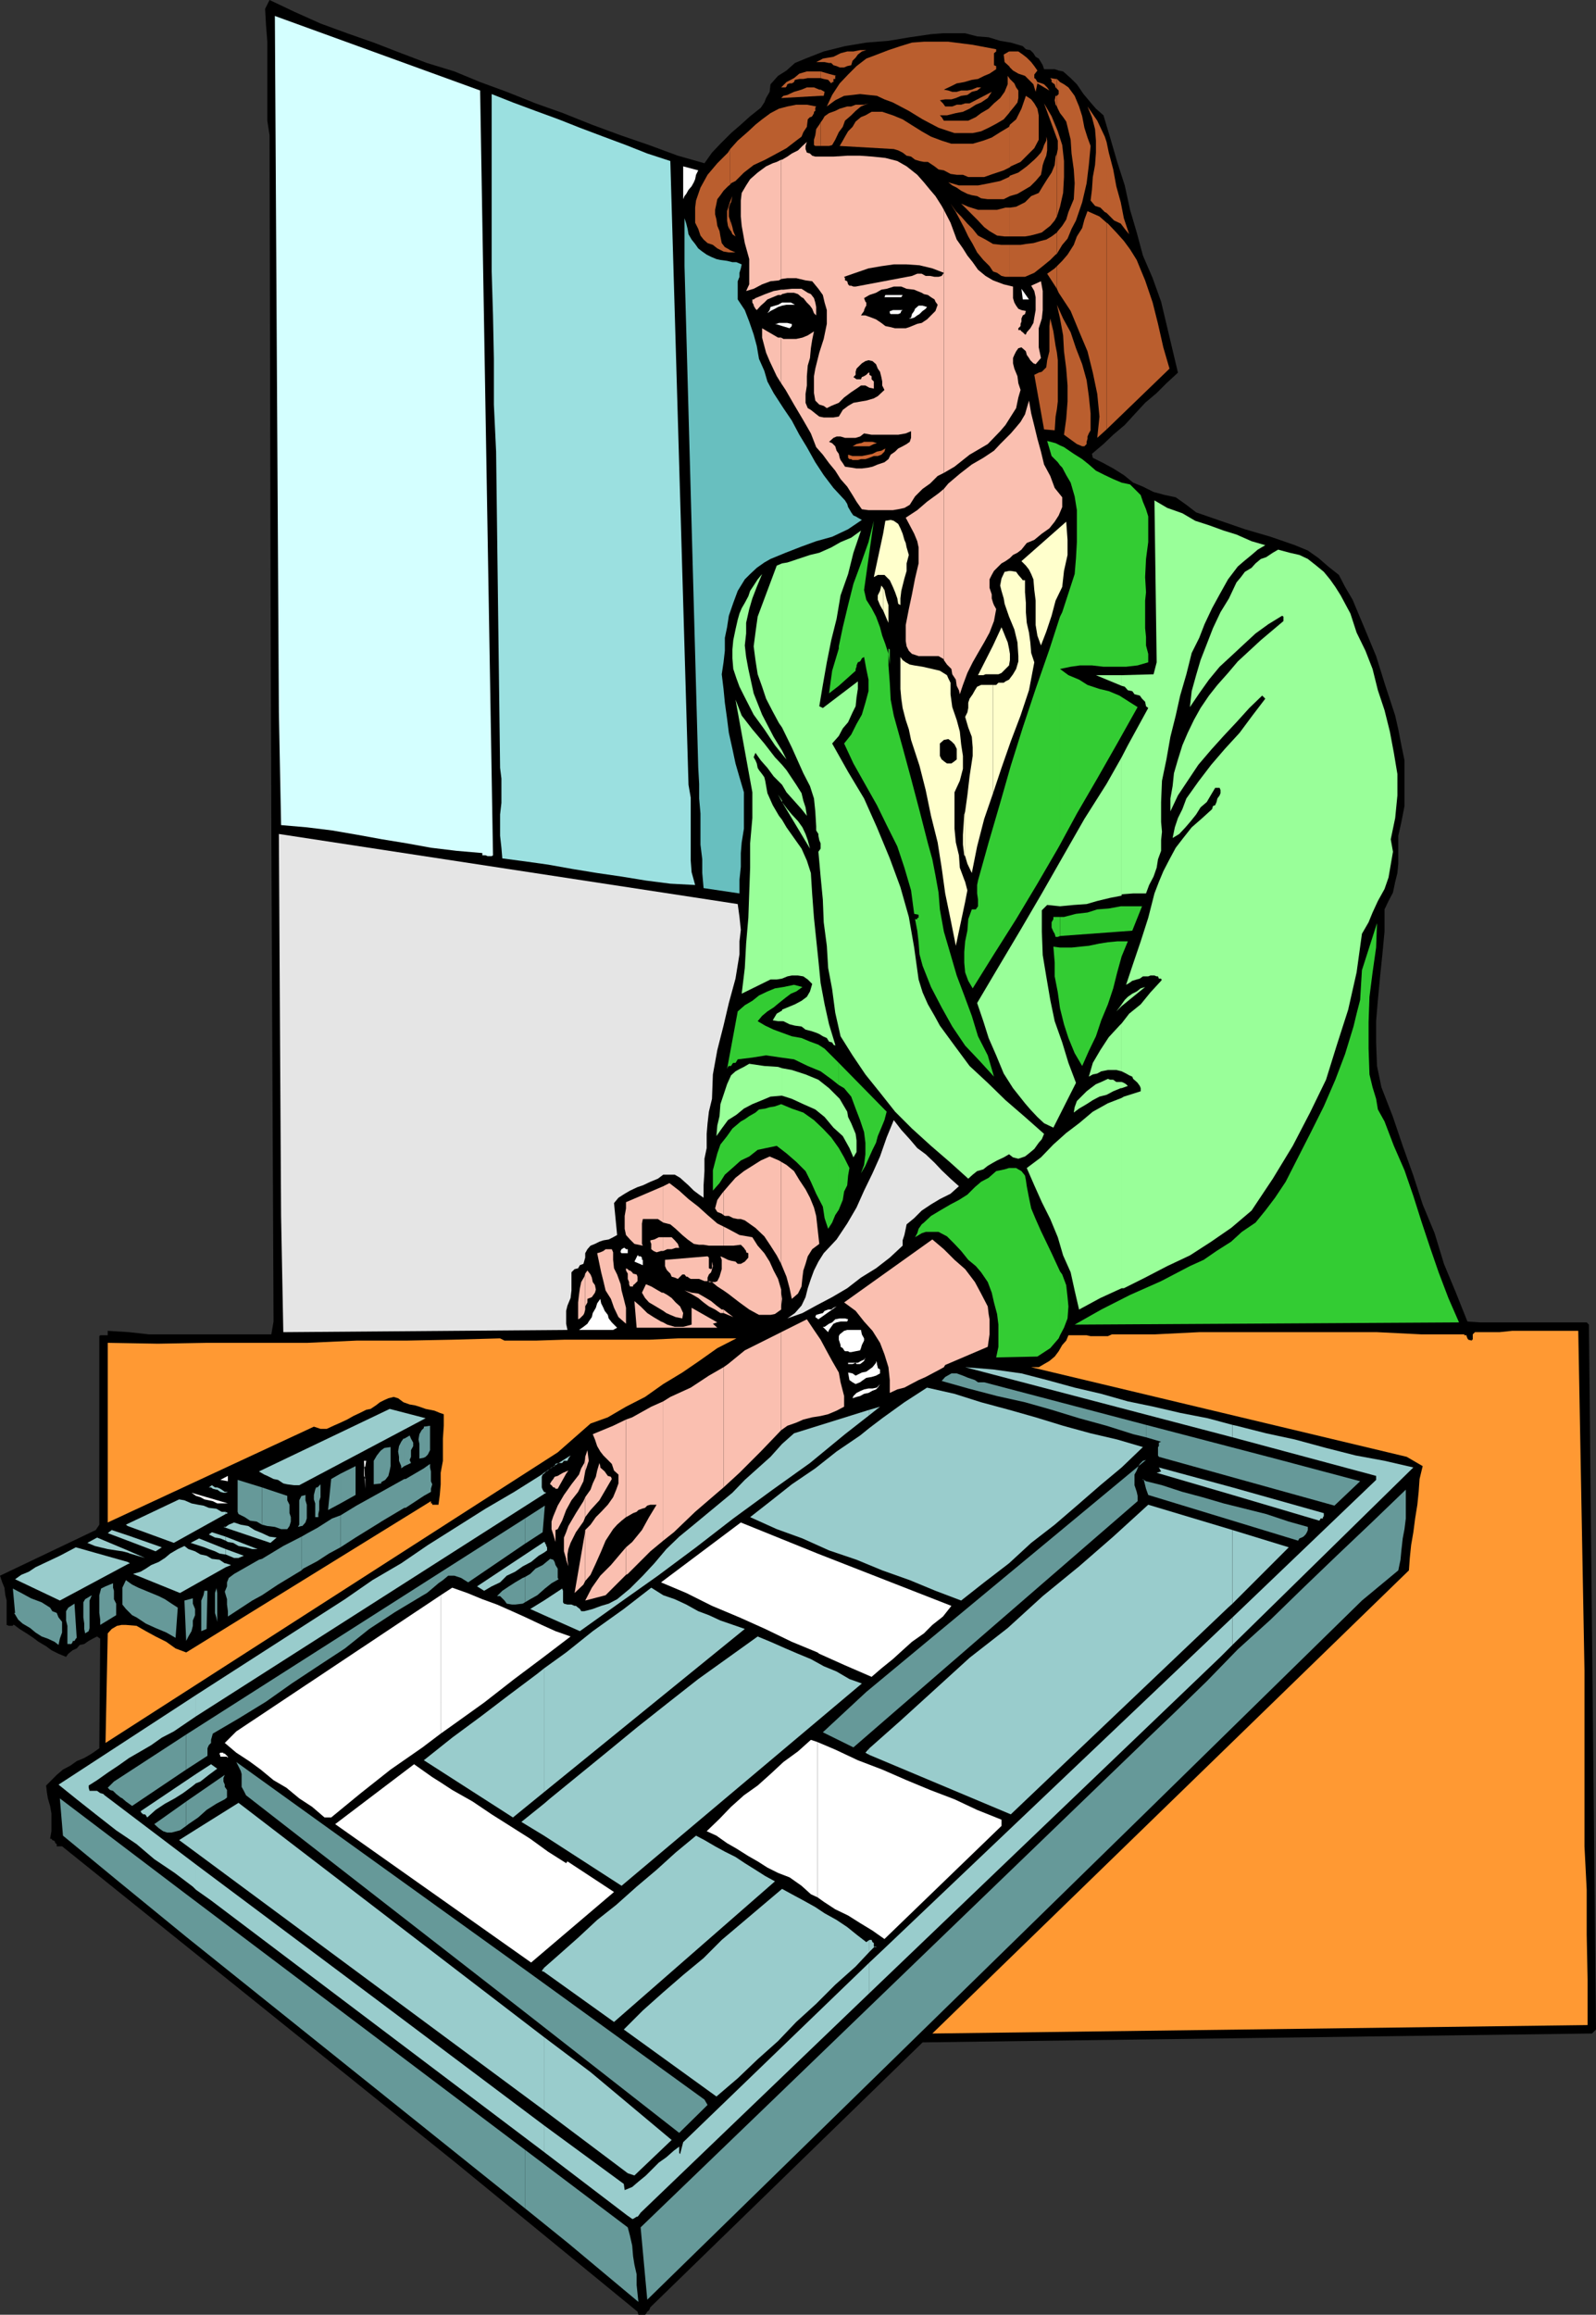 <svg xmlns="http://www.w3.org/2000/svg" width="360" height="521.801"><rect width="100%" height="100%" fill="#333333" stroke="none"/><path d="m108.3 18.5 6 2.203 6.5 2.598L127 25.5l6.5 2.602L140 30.5l6.402 2.203 6.5 2.399 6 1.699 1.7-2.399 1.898-2L164.902 30l2.2-1.898 2.101-1.899 2.399-1.902.8-1.2.399-1 .8-1.398.2-1.703 1.699-1.898 1.902-1.2 1.899-1.699 2.402-1 4.098-1.601 4.8-1.2 4.801-.8 5-.399 4.801-.8 4.797-.7 2.703-.203h5l2.7.703 2.597.2 2.602.8 2.398.399 2.703.8.7.7 1 .199.699.699.5.8.699.403.5.797.402.703.297.899h2.402l.899.3 1 .2 1.699 1.5L242.902 19l1.5 2.203L246 23.102l1.203 1.398 1.7 1.5 1.5 5L252 36.5l1.703 5.3 1.2 5.5 1.5 5.102 1.398 5.2L260 62.703 261.902 68l3.801 16-2.601 2.402-2.2 2.2-2.601 2.199-2.399 2.601-2.199 2.399L251.102 98l-2.2 2.102-2.601 2.199.199.902 2.402 1.2 2.2 1.199 2.398 1.5 2.102 1.699 2.199.902 2.402 1.2 2.598.699 2.402.5 2.399 1.699 2.199 1.699 2.601.902 2.899 1 5.5 1.899 5.8 1.699 2.899 1 2.602.902 2.898 1.2 2.402 1.699 2.2 1.902 2.398 1.899 1.402 2.699 1.7 2.902 2.601 6.2 2.7 6.5 2.097 6.699 2.203 6.699.7 3.101.699 3.598.699 3.402v10.301l-.7 3.598-.699 3.101v6.301l-.199 2.098-.5 2-.5 2.402-1 1.899-.902 1.898v5l-.5 5.3-.5 4.802-.5 5.3-.399 4.801V235l.2 5.3 1 4.802 2.601 6.699 2.2 6.5L318.8 265l2.101 6.5 2.7 6.5 2.101 6.902 2.7 6.5 2.597 6.5 2.902.2h24l.5.5L360 457.5l-.898.902-151 2-61.399 59.7-.3.699-.403.3-.297.5-.203.2H144l-.2-.7-40.8-33.398-89-71.5h-1.2v-.5l-.3-.203-.2-.5-.5-.2-.198-.3H11.3l.3-1.7v-4l-.3-1.698-.5-1.7-.2-1.199-.199-1.703 2.399-2.398 1.402-1.2 1.7-.902 1.398-1 1.699-.7 1.703-1 1.7-1.198.199-24.7-.7-.5-1 .5-.902.5-1 .7-1 .199-.7.8-.898.399-1 .8-.5.7-1.699-.7-1.601-.8-1.2-.898-1.699-1-1.203-.899-1.5-1-1.598-1-1.199-.902h-.3v.199H2l-.5-.2v-5.5l-.297-1.198-.203-1.7-.5-1.199-.5-1.5 21.602-10.3.8-1.2v-42.5l.2-.203H24.3v-1l4.8.3 4.5.5h27.602l.5-2.898-.5-110.699L61 121l-.2-90.5-.5-3.297v-17.8L60 5.601 59.8 2l1-2 5.7 2.703 5.8 2.598 6 2.199 6 2.102L90.5 12l5.8 2.203 6.2 1.899 5.8 2.398"/><path fill="#d4ffff" d="m111.203 192.8-.3.2H110l-.5-.2h-.7v-.5l-5.8-.5-5.797-.698-5.5-1-5.5-.899-5.5-1-5.8-1-5.7-.703-5.8-.5-.5-25.398-.903-157 46.3 16.8 2.903 172.399"/><path fill="#9be0e0" d="m151.203 36.3 4.098 140.602.5 2.899V194l.199 2.602.8 2.898-5.597-.297-5.5-.703-5.5-.898-5.5-.801-5.5-.899-5.601-1-5-.699-5.301-.703-.2-2.398-.3-2.7v-4.8l.3-2.602v-5.5l-.3-2.398-.899-71.301-.5-10.598v-10.3l-.199-9.801-.3-9.899v-40l4.8 1.899L120.801 25 126 26.902l4.8 1.899 5.302 2 5.101 1.902L146 34.602l5.203 1.699"/><path fill="#ba5e2e" d="M164.703 56.902h1.2l-1.2-.5zm0-.5-.3-.199-.903-.5-.7-.902-.3-1.5-.2-1.2-.5-1.199-.198-1.402-.301-1.2v-1l.3-1.398.2-1L162.5 44l.703-1 1-1 .5-.398v-8l-.5.8-2.402 2.399-2.2 2.601L158 42.301l-1 2.902-.2 1.598v3.402l.7 1.399.5 1.5.703.898.899.8 1.199.403 1 .797 1.402.703 1.2.2h.3v-.5m0-4.501.2.2.3.699.7.5-.5-1.2-.2-.898-.3-1-.2-.5v2.2"/><path fill="#ba5e2e" d="m164.703 49.703-.3-.902v-2l.3-.899v-.5l-.703 2.2v2.101l.203 1.2.2.5.3.5v-2.2m0-3.801.2-.3.3-1.399-.5 1.2v.5m0-4.301.2-.301 1-.5 1.898-1.899L170 37.203 172.602 36l2.601-1.398 2.2-1.2 2.199-1.699 1.199-.902.402-1 .797-1.2.203-1.699.5-.5h.2l.3-.199.399-.703v-.297l.3-.203v-.7l.2-.3-2.102-.398h-2.398l-2 .398-1.899.5-1.902 1-1.899 1.402-1.5 1.2-1.601 1.5-2.399 2.101-1.699 1.899v8m20.399-8.7H187l.703-.199.7-1.203.8-1.7.899-1.198.5-1.399L192 26l1-1 1.203-1 1.7-.7-1 .302H193L192 24h-.898l-1 .3-.7.2-1 .5-1.402.5-1 .703-.398.7-.5.699v5.3"/><path fill="#ba5e2e" d="m185.102 27.602-.301.5-.7 1-.199 1.398-.3 1v1.203l.3.2h1.2v-5.301m0-6h.699l.199-.899-.898-.5v1.399m0-1.399h-.301l-1.2-.5H182l-1.2.5-1.698.5-1.5.7-.899.199-.5.5 8.899-.5v-1.399m0-2.601.699.199 1 .199.699.8.203-.3H188v-.7h.402v-.698h.301l-1.902-.5-1.7-.5v1.5"/><path fill="#ba5e2e" d="M185.102 16.102H182l-1.7.5-1.198 1-1.7.898-1.199 1.203h1l.2-.203.199-.5.5-.2h.5l.5-.3.199-.5 1-.2h.902l1-.198h2.899v-1.5m0-2.102H186l1 .203h.5l.5.5.703.2.7.3h1l.699-.3.898-.2.3-1L193 13l.5-.7.902-.698 1-.301H194l-1.5.3h-1.398l-1.5.399-1.602.8-1.2.2-1.198.203-.5.297v.5m0-.5-1 .5h1zM227.8 62.402h3.403l2.098-.902 1.902-1.5 1.7-1.398 1.199-1.2.3-.199v-4.8l-1.199.898L236 54l-1.2.3-1.698.5-1.7.2-1.199.203h-2.402v7.2"/><path fill="#ba5e2e" d="M227.8 55.203h-1.898L224 55l-1.7-1-1.698-.898-1.2-1.5-1.199-1.2-1.402-1.601-1.2-1.2-1.199-1.699 1.2 1.899.898 1.699 1 1.902.902 1.899 1 1.699 1 1.902 1.399 1.7L223.203 60l.797 1.203.902.297 1 .703.899.2h1v-7.2M227.8 53.3h3.403l1.2-.198 1.199-.301 1.398-.399 1-.8.902-.7 1-1.199.5-.902V34.6l-.3.7-.2 1.902-.699 1.7-1 1.5-1 1.597-.902 1.5-1.7.703-1.398 1.399-2 1-1.402.199v6.5"/><path fill="#ba5e2e" d="M227.8 46.8h-1l-1.898.5h-4.3l-2.2-.698-1.601-.7 1.402 1.399 1.2 1.199 1.199 1.203 1.398 1.5 1.203.899 1.7 1 1.699.199h1.199v-6.5m-.001-2.598 1.7-.5 1.203-.703 1.7-1 1.199-1.2 1.199-1.398.199-1 .203-1.199.297-.902.5-1.2.203-1.199v-2.199l-.203-.902v.902l-.5 1-.297.899-.402.8-.801.899-.7.699-.898.8-.8.7-1.899 1.402-1.902.7v4.601m-.001-4.601-.198.3-2 .899-2.399.5-2.601.5H216.3l-2.399-.7.899.7 1 .5 1 .699 1.402.703 1 .297 1.2.203.898.5 1.5.2h3.601l1.399-.7v-4.601m0-1.899.2-.203 2.203-1 3.098-3.098 1-1.902V26L234 24.5l-.7-1.2-.698-.898-1.2-.8-1 2.898-1.199 2.402-1.402 1.2v9.601"/><path fill="#ba5e2e" d="m227.8 28.102-.198.5-2 1.199L223.703 31l-1.902.703-2.399.7h-4.8l-2.2-.7-2.402-.902-2.098-1.2-2.402-1.5-1.898-1.199-2.2-.902-2.402-.797h-2.398l-1.399.797-1 .402-1.203 1-.7 1.2-1 1-.698 1.199-.5.902-.7 1.2 12.2.699 1 .3 1 .5.898.7 1 .199.902.699 1 .3 1 .2h.899l1.5 1 .902.703 1.2.2 1.5.8 1.398.2h1.402l1.2.5H222l2-.7 2.402-.8 1.399-.7v-9.601m-.001-2.899 1-1.203.7-.898.203-1v-1.7l-.5-.699-.402-.902-1-1v7.402"/><path fill="#ba5e2e" d="m227.8 17.8-.5-.698V19l-.698 1.703-1 1.399-1.399 1.199L223 24.5l-1.7 1-1.198.902-1.7.801h-5.5l-.5-.8L212 26h1.602l2-.5 1.601-.297 1.5-.703 1.399-.898 1.199-.5 1.5-1 .902-1.399-5 2.598h-1l-.902.3h-1l-1 .399h-1.598l-.5-.7-.703-.698 1.203-.2h1.399l1-.3 1.199-.5 1.402-.2 1-.699 1.2-.3.898-.7h-.899l-1.199.5-1 .2h-1.402l-1 .3h-1l-.899-.3-1-.2 1.5-.703 1.399-.7 1.699-.3 1.703-.5 1.399-.2 1.398-.698 1.203-.5 1.5-1v-.7l-.5-.199V12l.5-.398v-.5l-5.3-1-5.5-.7h-5.5l-2.7.2-2.601.8-2.7.899-2.601 1-2.399.902-2.199 1.7-1.902 1.898-1.899 2-1.699 2.601L186.5 24l1.902-1.398 2-1 1.899-.2 1.699-.199 1.902.2 1.899.199 1.699.8 1.902.7L205 25l3.102 1.902 3.601 1.899L215.301 30h4.101l1.899-.398L223 28.8l1.703-.899 1.7-1 1.199-1.402.199-.297V17.8m-.001-2.597.7.7 1.203.699 1.5.5L233.102 19l.5 1.703.398-1.902 2.703 1.601-.5-.699L235.5 19l-.5-.2-1-.3-.398-.7-.301-.198V16.8l.699-.899-.7-1-.698-.902-1-1-.899-.7-1-.698h-1.902v3.601"/><path fill="#ba5e2e" d="M227.8 11.602h-.198l-1.2.699.2 1.699 1 .902.199.301v-3.601m10.601 80.601.2-1.703v-9.297l-.2-1.703v12.703m0-12.703-.3-1.5-.5-3.297-.7-2.902-.199 1.699v5.703l-.5 2-.203 1.598-.797.8-.203.2-.7.199-1 .5 2.2 12.3 2.402.2.2-3.098.3-1.699V79.5m0-10.797.7 3.098.699 3.8.199 3.602.5 3.899.3 3.8V90.5l-.3 3.902L240 98l2.902 2.102 1.2.5h.5l.5-.5v-.5l.199-.7v-.5l.3-.699L246 97v-3.797l-.398-3.902-.5-3.598-1-3.601-1.399-3.602-1.203-3.598-1.7-3.101-1.398-3.098m0 0-.3-.5.3.5"/><path fill="#ba5e2e" d="m238.402 65.102.399.898 2.699 4.102 1.902 4.601 1.899 4.5L246.5 84l1 4.8.5 5.102-.5 4.801 2.102-1.902V50.203L248 48.801l-2.7-1.2-.698 1.899-.5 1.902-1.2 1.899-.699 1.902-1.402 2.2-1.2 1.398L238.403 60v5.102"/><path fill="#ba5e2e" d="m238.402 60-.5.5-1.699 1.203 2.2 3.399V60m-.001-2.797 1.2-2 1.199-1.402.902-2.2 1-1.898 1.399-4.101 1-4.301.5-4.098.398-4.3-.7-1.903-.698-2.2-.5-2.597-.7-2.203-1-2.398L241 19.703 240 19l-.898-.5-.7-.7V20l.2.203.199.2v.8l-.399.399V24l.2.5.5 1 .699.902.699 1 .3 1.2.7 2.898.203 3.102.5 3.601.2 3.098-.2 3.601L241 47.801l-.5 1.699-.898 1.402-1 1.2-.2.3v4.801"/><path fill="#ba5e2e" d="m238.402 48.8.7-2.198.699-3.102.199-3.598v-3.601l-.398-3.598-1-3.101-.2-.5v2.101l.2.5v1.899l-.2 1V48.8m0-19.698-1.199-2.899-1.703-2.902 2.902 7.902v-2.101m0-7.5h-.3l-.2 1 .2 1 .3.398v-2.398m0-3.802h-.3l-1.2-.198.301.398v.5l.399.3.3.2.2.703.3.297v-2.2m11.2 79L263.8 83.103l-1.399-4.801L261.203 73 260 68.203l-1.7-5-1-2.402-.898-2.2-1.5-2.398-1.402-1.902-1.7-1.899-1.898-2-.3-.199v46.598m0-48.801.8.8.899.903 1.5.7.902 1.199 1 1.199-1.203-3.598-.7-3.601-1-3.602-.698-3.797-1-3.8-.5-2.403v16m0-16-.399-1.2-1.703-3.597L245.3 24l1 2.402.7 2.7.203 2.601v2.7l-.203 2.8-.5 2.7-.2 2.898-.3 2.402 1 1.2 1.203.398 1 1 .399.199V32"/><path fill="#fabfb0" d="m127.703 351.602.5 1.5-.203-1.5v-1.2l.203-1.199.5-1.402 1.2-2.399 1.699-2.402.398-1v-4.5l-.398.902-1.7 2.7-1.699 2.898-.5 1.402v6.2m0-6.2-.5 1.2v3.101l.5 1.7v.199-6.2m0-5 1.2-2.199 1.5-1.902 1.199-2.399.398-2.199v-3.101l-.2 1.199-.698 1.199-.5 1.402-1.7 2.2-1.199 1.699v4.101m0-4.102-.5.7-1.402 2.402-1 2.399-.399 1.199v1.703l.399 1.2.5 1.699v-2.7l.5-.199 1-1.902.902-2.399v-4.101m0-4.098.5-.703-.5.203zm0-.5L127 332l-.7.402-.5.301-.698.2-.301.5-.399.5-.3.5v.199l.3.199.399.5h.3l.2.3h.5l1.902-3.398v-.5M132 356.402l1.203-1.402 1.2-2.598 1.199-2.699 1-2.402 1.699-2.598.902-1 1-.902 1-.801v-22l-2.902 1.402-4.598 1.899.5 1.199.5 1.5.7 1.203.699.899L138 330l.5 1.5 1 .902v2l-.5 1.399-.7 1.699-1.198 1.703-1.5 1.598-1.2 1.199-1.199 1.703-1.203 1.2v11.5"/><path fill="#fabfb0" d="m132 345.203-2.398 13.899 2-1.899.398-.8v-11.2m0-3.203 1.203-1.598 2-2.199 1.399-2.402 1.398-2.399-.2-.5-.698-.199-.5-.703-.2-.297-.8-.703-.2-.2v-.3l-.199-.7-.5 1.7-.3 1.402-.7 1.5-.5 1.399L132 337.5v4.5m0-10.297.8-2.402-.3-2.399-.5 1.5v3.301m0-36.5v-.703l.5-.898v-.801l1-.399.703-1 .2-.699-.2-1-.5-.703-.203-1-.297-.7-.703-.898-.5.7v8.101"/><path fill="#fabfb0" d="m132 287.102-.2.699-.698 1.199-.301 1.402-.2 1.5-.199 1.7v3.8l.399-.199.8-.8.2-.403.199-.797v-8.101M141.203 355l.399-.2 5.101-5.097 2.899-2.402v-31.399l-2.7 1.2-4.3 2.398-1.399.5v22l.399-.2 1.199-.698.8-.301.399-.399.8-.3.7-.2.5-.5.703-.199h1.399l-1.7 2.797-1.601 2.902-2.2 2.7-1.398 1.199V355"/><path fill="#fabfb0" d="M141.203 348.8 140 350.204l-2.2 2.598-2.398 2.402-1.902 2.7-1.5 2.898 4.602-1.2 4.601-4.601v-6.2m0-53.598v-.402l-.5-2-.5-1.899L140 289.5l-.797-2.2-.703-1.398-.2-1.902v-1.7l-.3-.698h-1.398l-.5.398-.7.3-.699.2.5 2.402.399 1.899.5 2 .5 2.101 1.199 1.899.699 2 1 2.101 1.703 1.5v-3.199m0-9.301v.5l.399.7v1.199l.3.699v.5l.2.5h.699v-.297l.3-.203.7-.7v-1l-.2-.5-.8-.198-.2-.301-.5-.399h-.199l-.3-.3-.399-.2m0-7.5.899 1 1 1 1.898.399-.2-.399v-4.601l.2-1h3.402l1.2.8v-8.199L141.203 271v7.402m0-6-.3 1.7V277l.3 1.402v-6m8.399 74.898 2.398-1.898 4.8-4.601 5-4.301 1.403-1.2v-27.097l-3.3 1.899-4.102 2.699-4.598 2.101-1.601 1v31.399m0-48.001H161.8l-1-.898 1-.3-5.8-3.302v3.8l-1.898.5h-1.899l-1.703-.5-.898-.5v1.2m0-1.198-.5-.2-1.7-1L146 296l-1.5-1.5-1.398-1.2.5 6h6v-1.198"/><path fill="#fabfb0" d="m149.602 295.5.699.5.902.402 1.2.5 1.5.301.199-1.203-.7-1.5-1-.898-.902-1-1-.7-.898-.5v4.098m0-4.098h-.301l-1.2-.699-1.199-.703-1.199-.5-.902 1.902.699 1.2.902 1 1.2.699 1.5.902.5.297v-4.098m0-9.402.898-.398h1l.902-.301h.801l-.3-.899-.7-.8-.703-.7h-1.898V282"/><path fill="#fabfb0" d="M149.602 278.902h-1l-1 .5-.899.2v.3l.2.5v1.2l.5.398.699.3 1-.3h.5v-3.098m0-3.3 1.601.398 1.2 1 1.5 1.402 1.199 1 1.398 1 1.203.2h1l1.2.199h3.3V276.5l-1.402-.7-2.2-1.898L157.5 272l-2.2-1.7-2.097-1.898-2.203-1.699-1.398.7v8.199m13.601 59.698 3.598-3.3 4.8-4.797 4.602-4.8V300.3L168 304.402l-3.797 3.098-1 .703v27.098m0-39.301 1 .402 1.2.5-1.2-.902-1-.797V296"/><path fill="#fabfb0" d="M163.203 295.203h-.402l-1.2-.902-1.199-1-1.5-.899-1.402-.8-1.5-.2-1.598-.5 1.399.7 1.699 1 1.203 1 1.2.898 1.398.703 1.199.797h.703v-.797m0-4.301 1 .7 2.598 2 2.199 1.601 2.203 1.2h2.598l1-.2 1.402-1v-4.5l-.703-2.402-1-1.899-.898-2-1.2-1.902-1.5-1.7-1.199-1.898-2.902-.5-2.598-1.402-1-.5v4.3h2.2l1.699-.198.699.699.199.3.3.399v.3l.5.2v1l-.8.902-.898.5h-.7l-.5-.5-1-.199-.699-.203-1-.5v7.402m0-7.402-.703-.297.3.797v2.102l-.3 1-.2.699-.5 1-.5.199h-.698l1.199 1 1.402.902V283.5"/><path fill="#fabfb0" d="m163.203 273.902.297.2h.902l1 .5 1 .199h.7l.898.3 2.402 1.7 2 1.902 1.399 2.098 1.402 2.199 1 1.902v-23l-.5-.3-2.101-.899-2 .899-1.899 1.199-1.902 1.199-1.899 1.5-1.5 1.703-1.199 1.399v5.3"/><path fill="#fabfb0" d="m163.203 268.602-.402.5-1 1.398-.5 1.902.5.801 1 .399.402.3v-5.3m13 53.8 1.399-1 2-.699 1.601-.703 2-.5 1.899-.297 1.699-.402 1.902-.801 1.7-.898v-2.399l-.801-3.101-.399-2.2-1.5-2.601-1.203-2.2-1.398-2.601-1.5-2.2-1.602-2.398-5.797 2.899v22.101m0-27.902.2-1.7-.2-1.398zm0-9.598.2.5 1 2.399.699 2.601.5 2.399 1.398-1.2.8-1.601.2-2 .203-1.598.5-1.5.5-1.699 1-1.601 1.598-1.2-.7-6.3-.5-1.899-.898-2.203-1-1.898-1.402-2.102-1.2-2-1.699-1.398-1.199-.7v23m0-198.5 1 1.5 1.899 3.301 1.898 3.2 1.902 3.3 1.2 3.098 1.5 1.699 1.398 1.902 1.402 1.7 1.2 1.898 1.5 1.703 1.199 1.899.902 1.5 1.2 1.699 1.5.199h5.5l1.199-.2 1.398-.3 1.203-.7 1.2-1.898 1.699-1.699L209.8 109l1.699-1.7 1.402-.698V47.3l-.5-.899L211 44.203l-1.2-1.402-1.398-1.7-1.5-1.699L204.5 37.5l-2.098-1.2-2.699-.698-2.902-.301-2.801-.2h-2.898l-3.102.2h-4.098l-.699-.2-.5-.5-.703-.199-.297-.8v-.7L182 32l-1 .902-1 1-1.398.7-1 .699-1.2.699h-.199v26.902l1.399-.199h2l2.101.5 1.5.2 1.399 1.699 1 1.398.398 1.703.5 1.7V73l-.7 3.402-1 3.098-.898 3.602-.3 1.699v3.8l.3 1.7.899.902 1 .297.699.5 1-.5 1.703-.7 1.2-1.198 1.597-1.2 1.5-1 .703-.5h1l.899.5 1 .2V86l-.301-.297-.2-.203v-.7l-.5-.3V84h-.199l-.5.5-.5.3-.5.2-.199.5h-1l-.703-.5.5-.5v-.7l.203-.698.297-.301.703-.7.2-.199.8-.5.7-.199.898.2.8.699.399 1 .5.699.3 1.199.2 1v.902l.5 1-1.5 1.399-.898.5-1.7.5-1.199.199-1.703.3-1.2.7-1.198.902-.899 1.5-1.203.2h-2.2l-1-.2-.898-.699-1-.8-.699-.403-.5-1.2v-2l.297-1.898v-2.101l.203-2.399.5-1.699.2-2.203.3-1.898.399-1.899-1.399.899-1.203.5-1.398.3h-2.899l-.5-.3v10.3"/><path fill="#fabfb0" d="M176.203 76.102h-.703l-2.398-1.399-1.2-.703v2.102l.5 1.898.399 1.5.8 1.902 1.602 3.399 1 1.601v-10.3m0-9.602.2-.2 1.199-.3h1.5l.898.3.8.7.403.203.797 1 .703.7.5.699.399 1 .5.5v-1.899l-.2-1-.3-1-.7-.902-.699-.301-1.402-.898h-2.2l-1.898.199h-.5V66.5m0-1.2-1.703.302-1.898.699-1.7.699-.5.203-.402.297h-.297v.703l.297.5v.2l.402.699.301.3.899-1 .8-.699.7-.703 2.398-1h.703v-1.2m0-29.3-1 .5-.902.3-1.5.7-1.899 1.402-1.699 1.5-.902 1.399-1 1.699-.2 1.703v3.598l.2 2.101.699 3.899 1 3.601v5.7l-.7 1.5 1.7-.5 1.902-1 1.899-.7 1.902-.199.5-.3V36m36.699 272.203.301-.5 9.598-4.101.402-2.801v-3.399l-.203-1.199-.2-1.703-1.5-2.898-1.398-2.602-2.199-2.898-2.402-2.102-2.399-2.398v26.601m0-26.601-2.601-2.2-19.899 14.2L193 295.5l1.902 2.402 1.899 2.098 1.699 2.703 1 2.598.902 2.902.301 2.899V314l1.7-.797 1.597-.402 1.5-.801 1.703-.898 1.598-.7 1.5-.8 1.699-.899.902-.5v-26.601m0-133v.199l.7 1 1 1L214.8 152l.8 1.203.2 1.399.5 1 .199.898.703-2.098 1-2.699 1.2-2.402 1.199-2.098 1.398-2.402 1.203-2.2 1-2.601.5-2.7-.5-.898-.203-.5-.297-1V134l-.5-1.5v-1.898l.5-1 .5-.899.7-.703 1-1 .898-.5 1-.7.699-.698 1-.5.902-.7 1.2-1.5 1.699-.699 1.699-1.402 1.703-1.2 1.2-1.5.898-1.398.8-1.902v-2.2L237.903 110l-1-2.7-1.402-2.597-.7-2.902-.8-2.899-.7-2.902-.698-2.797-.5-2.902-.5 1.699-.399 1.402-1 1.7-1 1.199L228 97.703l-2.398 2.399-1.399 1.5-2.402 1.601-2.598 1.5-2.703 2.098-2.598 2.199-1 1.203v38.399"/><path fill="#fabfb0" d="m212.902 110.203-1.199 1-2.601 1.899-2.2 1.898-2.601 1.703.902 1.7 1 1.898.7 1.699.3 1.402V127l-.8 3.402-.7 3.598-.703 3.3-.7 3.602v3.598l.2 1.203.5 1 .703.7 1.5.5h4.5l1.2.699v-38.399m-.001-3.601 2.399-1.399 3.402-2.703 4.098-2.398 2.8-2.899 1.2-1.402L228 93.902 229.203 92l.5-2.398.5-1.7-.5-1.5-.203-1.601-.7-1.7-.3-1.199v-1.199l.3-.703.403-.797.5-.703.7-.2.8.7.2.203.199.797.5.703.3.5.7.7.5.199 1.199-1.399-.5-2.402V74l.699-2.2.203-1.898v-4.3l-.402-2.2-2.2 1 .7 1.2.3 1.398v2.902l-.3 1.7-.2 1.199-.699 1.199-.8.902-.2.5h-.199l-.5-.5-.3-.199-.2-.3h-.5V74l.5-.5V73l.2-.5v-.7l.3-.698.5-.301.2-.7-1-.199-.7-.3-.5-.7-.402-.699-.301-1v-2.601l-2.098-.5-2.402-.899-1.7-1-1.698-1.402-1.2-1.7-1.199-1.5-1-1.601-1.402-2-1.399-3.797-1.5-2.902v59.3M160.602 289l-.7-.2v.2Zm-.7-.2h-.3v-.8l.3-.7.5-.5.399-1.398-.2-1v1.5l-.199.2-.5-.2V283.5l-.3-.297L150 284v1.402l.3.7.2.3.703.7.297.699.703.199.7.3 1-1h.5l.398.5h.3l.2.2.5.3h1.902l1.2.5h1"/><path fill="#fff" d="m157.5 38.402-.5 1-.2 1-.3.7-.5.898-.7.8-.5.903-.398.5-.3.7V37.5l3.398.902"/><path fill="#68bfbf" d="m158.402 56.703 1 .7 1 .5 1.2.5.898.199 1.5.199 1.203.3h.899l1.199.5-.2.899-.3 1v.902l-.399 1V67.5L168 69.902l1 2.598 1 2.902.703 2.598.5 2.902 1.2 2.7.699 2.398 1.398 2.602L176.703 92l1.899 2.8L180.3 98l1.699 2.8 1.902 3.403 1.899 2.899L188 110l2.602 2.8.5.802.199.699.3.5.399.699.5.703.5.2.5.3.902.5-3.101 2.098-3.598 1.699-3.601 1-3.301 1.203-3.598 1.399-3.402 1.398-1.399.8-1.699 1.2-1.5 1.402-1.203 1.2-1.598 2.601-1 2.7-1 2.898-.402 2.601-.5 2.399v2.902l-.297 2.598-.402 2.699.402 3.3.297 3.102.5 3.598.402 3.203.801 3.598.7 3.3.898 3.102 1 3.399v8.199l-.5 3.101-.2 2.399v3.101l-.3 2.899v3.101l-8.098-1.199-.3-3.402v-3.098l-.403-3.3v-7l-.297-3.403v-3.297l-.203-3.601L154.402 60V47.8v1.403l.399 1.2.3 1.199.2 1.199L156 54l.8 1 .7 1 .902.703"/><path d="m212.902 61.5-.5.703-.699.2h-.902l-1-.2h-1l-.899-.5h-1l-1.199.5L193 64.602h-.5l-.5-.2h-.398l-.301-.3-.2-.7-.5-.199v-.5l-.199-.3L193 61.5l2.902-1 2.899-.5 2.8-.398h2.899l2.902.199 2.899.699 2.601 1m-1.402 7.203-.5 1.399L209.102 72l-1.2.8-1 .2-1.699.703-.902.297h-2.399l-1.199-.297-1-.203-.902-.7-1.2-.8-1-.398-1.398-.5h-1l.2-.301.5-.7v-.199l.3-.699.2-.3v-.7l-.2-.203-.3-.797 1.199-.703 1.5-.5 1.199-.7 1.199-.198 1.602-.5h1.699l1.199.5 1.703.199.7.3 1 .399.5.3.898.2.699.5.8.5.2.5.5.703"/><path fill="#fff" d="m230.703 67.5-.3-2.398 1.699 2.398zm-27.101-1-.301.5H199.5l.203-.5h3.899m5.5 2.703-.301.399-.399.3-.3.2-.7.699-.5.3-.699.5-.703.2h-.5l.5-.2.203-.8.5-.7.2-.5.8-.699h.899l1 .301m-29.802-.5h-1.898l-1 .2-.902.3-.7.399-1 .5-.698.5.5-.7.199-.699 1-.3.699-.2.902-.5h2l.899.5m24.699.899-.398.3-.301.2-.2.5-.5.199h-1.699l-.199-.2v-.5h.2l.5-.199h2.199l.398-.3M178.602 73v.5l-.2.203-.3.297-3.301-1h.402l.5-.2h1.899l.8.2h.2"/><path d="M205.5 97.203v1.5l-.297.899-.703.5-.898.5-1 .5-.7.699-1 .699-.5 1-.902.703-1.5.5-1.2.5-.898.2-1.5.199h-1.199l-1.203-.2-1.398-.199-.5-.8-.5-.7-.2-.5-.199-.902-.5-.7-.3-1-.7-.699-.703-.3 1-.899.703-.3h.899l1 .3H193l1-.3.902-.7 1.7.297h6l1.699-.297 1.199-.5"/><path fill="#3c3" d="m312.3 252.8 2.102 5.5 2.399 5.5 2 5.802 1.902 6 1.899 5.699 1.898 5.5 2.203 5.8 2.399 5.5-86.7.5 6-3.398 6.5-3.3 7-3.102 6.5-3.399L271.5 284l2.902-2 3.301-2.098 2.399-2.199 3.101-2.101 2.2-2.7 2.199-2.902 2.398-3.598 2.8-5.5 2.903-5.699 2.899-5.8 2.601-6 2.2-5.801 1.898-6.2.699-2.902.8-3.098.2-3.402.203-3.297 3.399-10.601-.2 5.5-.8 5.601-.7 5.5-.199 5.7v6l.2 5.8.699 2.899.8 2.601.399 2.399 1.5 2.699m-123.098 19.902.2-.5.699-1.703.3-1.898.7-1.399.199-2.203.3-1.7-1.199-2.398-1.199-2.101v13.902m0-13.903-1.703-2.398-1.898-2-2-1.902-2.399-1.7-2.601-.898-2.399-1-1.402.5-1.2.2-1 .3-1.398.2-.8.699-1.403.8-1 .7-.898.5-1.899 1.601-1.203 1.7-1.5 1.898-.7 2-.5 1.902-.5 1.899v4.601l1.5-1.699 1.2-1.902 1.703-1.5 1.899-1.7 1.898-.898 1.902-1.5 1.899-.402 2.402-.5 2.2 1.699 2.199 1.902 2.101 2.098 1.2 2.402 1.199 2.7 1.5 2.898.398 2.602.8 2.398.903-1.398.7-1.7.8-1.199v-13.902m0-14.199 1.2.699 1.597 1.902 1 2.7 1 2.597.902 2.703.301 2.399v2.601l-.3 2.399-.7 1.898 1-1.7.7-1.597.898-2 .8-1.601.399-1.5.8-1.899.7-1.703.5-1.898-10.797-11v5"/><path fill="#3c3" d="m189.203 239.602-3.203-3.2-1.398-.902-1.899-.7-1.902-.8-2.2-.398-2.199-.801-1.902-.7-1.898-.898-1.7-1 1-1.203 1.2-1 1.398-.898 1.203-1 1.5-1.2 1.2-.902 1.199-.5 1.398-1-1.898-.5-2.399.5-1.902.3-1.7.7-1.898.902-1.5 1.2-1.703 1-1.598 1.398L164 241l.203-.5.2-.2h.5l.3-.5.2-.198h.5l.199-.301.3-.5 3.301-.399 3.098-.5 3.402.5 2.899.399 3.101 1.5 2.899 1.199 2.601 1.902 1.5 1.2v-5m0-85 3.797-3.399v-.402l.203-.5V150l.297-.7.5-.198.203-.301.2-.399.5-.3.5 2.699.5 2.402v2.598l-.7 2.601-.8 2.7-1.2 2.101-1.203 2.399-1.598 2 2.098 4.5 2.703 4.8 2.598 4.598L200 186l2.402 4.8 1.598 4.802 1.5 5.101.703 5.297 1 .203v.7h-.3v.3h-.5l.5 2.598.3 2.601.2 2.7.699 2.601L210 222.5l2.402 4.602 2.399 4.3 2.902 4.301 3.399 3.598 3.101 3.402-1.402-4.8-2.2-4.301-1.398-4.602-1.703-4.598-1.7-4.5-1.398-4.8-1.5-5.102-.902-5-.297-3.797-.703-3.902-.7-3.598-1-3.601-1.898-7.399-1.902-7.203-1.898-7-2-7.2-.7-3.597-.199-3.8-.3-3.903v-2.598l-.7-2.199-.703-1.902-.5-1.899-.898-2.402-1-1.898-1.2-1.899-.5-2.203 2.2-15.598-1.2 4.801-1.699 4.797-1.703 4.602-1.2 4.8-1.198 5-.899 4.301v8.899m0-8.899v.5l-1.5 5-.703 5.098 2.203-1.7v-8.898M239.102 301l.898-1.7.8-2.097.2-2.703-.2-2.098-.3-2.699-.898-2.402-.5-.7V301m0-14.398-1.899-4.102-2.402-5-1.2-2.7-1-2.398-.5-2.402-.5-2.598-.199-1.402-.199-1-.8-1-.7-.398-.5-.301h-1.601l-1 .3-1.899.399-1.703 1.5-1.7.902-1.398 1.2-1.699 1.699-1.902 1.199-1.899 1-2.402 1.402-2 1.2-1.598 1.5-.5.398-.699 1-.3 1-.5.902 1.5-.902.898-.297h2.902l1.899 1 1.699 1.7 1.5 1.597 1.601 2 1.7 1.402 1.199 1.399 1.5 2.199.902 2.402.5 2.2.7 2.601.3 2.399v5l-.5 2.398 9.297-.2 2.902-1.898 1.899-2.199.3-.703v-14.398m.001-59.302.898 3.602 1 3.098 1.402 3.402 1.7 2.899 1.5-3.399 1.601-3.3 1.2-3.602 1.5-3.598 1.199-3.601.898-3.598 1-3.601 1.402-3.399H252l-2.098.2-1.902.3-2.398.5-2 .2-1.899.199h-2.601V227.3m0-13.698-1.5-.2.3 3.598v3.102l.7 3.601.5 3.598v-13.7m0-2.601 16.3-1.2 2.2-5.5H252.8l-2.7.5-2.601.2-2.2.703-2.597.297-2.703.703h-.898V211"/><path fill="#3c3" d="M239.102 206.703h-1.5v.5l-.399.7v1.199l.399.898.3.5.2.703h.5l.5-.203v-4.297m0-16.301 3.8-7 4.598-7.902 4.5-7.898 4.602-8.2-1.899-1.199-2.203-1.402-2.398-1-2.102-.5-2.7-.899-1.898-1.199-2.402-1-1.898-1.402 2.398-.5 2.102-.301h2.699l2.601.3H254l2.602-.3 2.398-.7v-1.898l-.5-1.902v-1.898l-.2-2v-6.2l.2-1.902-.2-3.398.2-4.102.5-3.797v-5.8l-.5-1.602-.7-1.7-.5-1.5-2.398-2.398-1.902-.402-1.898-.801-1.899-.898-2-1-1.601-1.399-1.5-1.203-1.899-1.2-2.203-1.5-.898-.398v4.5l.5.5.898 1.7 1 1.699.902 3.101.5 3.098v7.203l-.199 3.598-.3 3.601-2.801 8.598-.5 1v51.402m0-51.402-2.399 7.402-3.101 8.899-2.899 8.699-2.703 8.602-2.398 8.398-2.602 8.902-2.398 8.598-.2 1v1.902l.2 1.399v1.5l-.5.699h-.899l-.8 2.203-.2 2.598-.5 2.402-.203 2.399V217l.203 2.203.7 1.899 1 1.699 4.8-7.7 5-7.898 4.797-8 4.602-7.902.5-.899V139m0-38.598-1-.5-1.899-.5 1 3.399 1.399 1.402.5.7v-4.5m-38.7 46.999.301 2.399v-3.399l-.3-.199v1.2"/><path fill="#c63" d="M194.203 103.5h1l.899-.297 1-.402H198l.8-.301.7-.7.203-.698-.902.5-1 .199-1 .5-.899.199-1.5.3h-.199v.7m0-.7h-1.902l-1-.3v.703l.3.297H192l.3.203h1.2l.703-.203v-.7m0-2.198h1.899l1-.5.699-.2-1-.3h-1.899l-.699.3v.7m0-.7H194l-.797.2-.902.5-1-.5-.899-.2.899.2 1 .5h1.902v-.7"/><path fill="#ffc" d="m234.8 145.5-.8-2.2-.398-2.398v-5.5L233.3 133l-.2-2.398-.5-1.2-.5-1-.699-.902-1-1 10.098-8.898.3 4.101v3.399l-.8 3.601-.398 3.598-1.5 3.101-.899 3.399-1.203 3.601-1.2 3.098m-35.596-7.898.297.699.5 1.199.402.902v-4l-.402-1.199-.297-1.203-.203-1-.297-.5v5.102"/><path fill="#ffc" d="m199.203 132.5-.402-.5-.301 1.203-.5 1v1l.5 1.2.5.898.203.3V132.5m0-2.898h.297l.5.5.703.699.7 1.5.5 1.199.5 1.402.199 1.2.5.3v-1.5l.199-1.699.3-1.203.399-1.598.5-1.699V127l.5-1.898-.5-1.7-.2-1-.3-.699-.398-1.402-.5-1.2-.5-1-1-.699-.7-.199-1.199.2-.5 2.898v9.3m0-9.301-2.101 9.802.898-.5h1.203V120.3m18.5 83 .5-2.597-.5-1.902zm0-4.5-.203-.5-1-2.698-.2-2.801-.698-2.899-.301-3.101v-8.2L216.5 176l.703-2.7v-2.898l-.402-2.601-.301-2.899-.7-2.601-1-2.899-.398-2.902v-2.598l-.5-1-.3-.699-1.602-1-1.7-.402-2.198-.5-1.899-.301-1-.2-.902-.5-.7-.5-.5-.698v7.199l.2 2.199.3 2.102.7 2.699.699 2.101.5 2.399 1.902 5.8 1.399 5.5 1.199 5.801 1.5 6 .902 5.7.801 5.8 1.2 5.801 1.199 6 2.101-9.902v-4.5m0-5.801.5 1.703 1 2.098 1.2-6 1.597-6.2 2-5.8v-24.399h-2.7l-.898.399-.5.8-.5.899-.699 1-.3.902v1.2l-.2 1-.5 1 .7 2.398.8 2.102.2 2.398v1.902l-.7 4.598-.5 4.3-.5 3.602V193"/><path fill="#ffc" d="m217.703 182.902-.203.7-.297 4.601v2.2l.297 2.398.203.199v-10.098M224 178.8l1.902-5.698 2.098-6 2.203-5.801 1.899-5.7 1.199-6.3-.7-2.098-.199-2.402-.3-2.2-.5-2.199-.2-2.402v-2.098l-.199-2.402v-2.7h-.5l-.3-.398-.7-.8-.5-.7-1.203-.199h-.398l-1 .2-.7 1.5-.3 1.597.3 1.203.5 1.7.2 1.199 1 2.898 1.199 2.902.699 2.899.203 3.101v1.2l-.5 1.699L228.5 152l-.898 1.203-.801.399-.399.3h-1.199l-.5.5H224v24.399"/><path fill="#ffc" d="M224 152h1.203l.7-.297.699-.703 1-1 .199-1.2v-1.398l-.2-1.199-.3-1.402-.5-1.2-.399-1-.5-1.199L224 145.5v6.5m0-6.5-3.398 6.703h1.199l.5-.203H224v-6.5"/><path d="m215.3 171.602-.698.5h-1l-.7-.5-.199-.2-.3-.199-.403-.8v-2.801l.902-.801 1-.2.7.5.699.7.5 1v2.402l-.5.399"/><path fill="#e5e5e5" d="m166.402 203.8.399 2.903.3 2.899-.3 2.601v2.899l-.899 5.5-1.5 5.5-1.199 5.101-1.402 5.5-1 5.5-.2 5.5-.699 2.899-.3 2.601-.2 2.399v3.199l-.5 2.402V264l-.199 3.203V270l-1-.7-1.203-.898-1.2-1.199-.898-.8-1-.903-1.199-.7h-2.601l-1.2.903-1.699.7-1.703.8-1.2.399-1.698.8-1.2.7-1.402.898-1 1.203.703 7.2-.902.5-1 .5-1.2.199-.898.3-1 .5-1 .399-.703.8-.5.899v1l-.2.703-.198.7-.801.3-.399.7-.8.199-.7.699v4.101l-.199 1.7L128 294.3l-.297 1.199v2.902L128 299.8l-64.098.5-.5-26.2-.5-86.101 97 14.8 6.5 1m49.898 63.603-1.898 1.7L212 270.3l-2 1.199-2.098 1.402-1.699 1.7L204.5 276l-.2 1-.3 1.402-.398 1.2v1.199l-2.899 2.699-3.101 2.402-3.399 2.098-3.101 2.402-3.399 2-3.601 1.899L181 296l-3.398 1.203L179.3 296l1.5-1.7.902-1.898.5-2 .7-2.101.699-1.899 1-2 1.199-1.902 2.902-3.098 2.399-3.601 2.101-3.598 1.7-3.8 1.898-3.903 1.699-3.797 1.5-4.3 1.602-3.903 1.699 2.203 1.902 2.098 1.7 2 1.898 1.402 2 1.899 1.601 1.699 2 1.902 1.899 1.7"/><path fill="#9f9" d="m176.402 247 2.2.703 2.601 1.2 2.7 1.199L186 251.8l2 2.402 2.102 1.899 1.5 2.699.898 2.101.703-1.199v-2.601l-.203-1.5-1-2.399-.7-1.402-.198-1.2-1-1.699-.7-1.199L187 245.3l-2.398-1.899-2.899-1.199-3.101-1-2.2-.402v6.2"/><path fill="#9f9" d="m176.402 240.8-.902-.3-3.098-.2-3.402-.5-1.2.7-1 .5-.898.5-1 .902-.902 2-.797 2.399-.703 2.101-.2 2.7-.5 2.101-.198 2.399 1.199-1.7 1.402-1.902 1.899-1.2 1.699-1.398 1.902-1 2.2-.902 1.898-.797 2.402-.203h.2v-6.2m-.001-10.597h.301l1.399.7 1.199.3 1.5.2.902.699 1.2.3 1.199.399.699.3.8.5.899.399.5.8.703.2.297.5.402.203v-.203L187 230.902l-1-4.5-.898-4.8-.5-5.102-.5-4.797-.5-4.8-.399-5.301-.3-4.801L182 194l-1.2-2.7-1.698-2.398-1.7-2.402-1-1.7v35.802l1.2-.5 1-.2H180l1.203.2 1 .699 1 1-.5 1.699-.703 1.203-1.2.899-1.5.8-1.698.7-1.2.5v2.601m0-2.403-1.199.7-.902 1.5 1.199.203h.902v-2.402"/><path fill="#9f9" d="m176.402 184.8-.699-.898-1.402-2.402-1.2-2.7-.5-2.8-.199-.797-.5-.703-.699-.898-.3-.5-.2-1-.3-.7-.403-.699.402-1 1.2 1.7 1.5 1.699L174.5 175l1.902 1.902v-4.5l-1.601-1.699-2.399-3.101-2.699-3.2-2.402-3.101-1.399-3.598 3.801 20.899v5.8l-.5 5.7v5.5l-.203 5.601-.2 5.7-.5 5.8-.3 5.5-.7 5.797 6.5-3.2h1.403l1.2-.198V184.8"/><path fill="#9f9" d="m176.402 180.8 6.301 10.5-.5-1.898-.5-1.402-.703-1.5-1-1.398-1.398-1.5-1-1.2-1.2-1.601v-.301.3m0-.3-.902-1.398.902 1.699zm0-3.598 1 1.7 1.7 1.898 1.699 1.902 1.199 1.5-.297-1.902-.5-1.5-.402-1.7-1.2-1.898-2.199-3.3-1-1.2v4.5m0-6.902 1 1.203-1-2zm0 0"/><path fill="#9f9" d="m176.402 169.203-1.902-3.101-2.598-5L170 156.3l-1.2-5.5-.5-2.7-.3-2.601.3-2.7v-2.398l.7-3.101.703-2.399 1-2.601 1.2-2.899-1 1.2L170 132l-.797 1.203-.402 1.2-.801 1.5-.7 1.199-.5 1.199-.398 1.402-.5 2.2-.5 2.398-.199 2.101v2l.2 2.399.699 2.101.699 1.899 1 2 2.199 4.3 2.402 3.301 2.399 3.598 1.601 2v-.797m0-5.203 2.2 4.5 2.601 5.8 1.5 2.903.899 2.797.3 2.902.2 3.399v.902l.5.797v.402l.199 1 .3.7v1.199l-.5.699.5 5.602.5 5.199.2 5.101.699 5.301.3 5 .903 4.797.7 5.3 1.199 5.302 2.699 4.3 2.902 4.301 3.297 4.098 3.402 4.3 3.801 3.801 4.297 3.899 4.402 3.8 4 3.602 1-.902 1-.801 1.399-.398 1-.801 1.199-.7.902-.5 1.5-.699 1.2-.699.898.7 1.203.3 1.5-.5.899-.703 1.199-1 1-1.398.699-.801.5-1.2-4.297-3.8-4.402-3.801-4-3.898-4.098-3.801-3.402-4.598-3.301-4.5-1.2-2.203-1.5-2.598-1.198-2.699-.899-2.902-1-7.2-1.203-6.898-1.898-6.703-2.399-6.5-2.902-7-2.899-6.5-3.601-6-3.598-6.398 1.5-1.7.899-1.699 1.199-1.402 1-2.2.699-1.398.203-2 .297-1.902v-1.7l-7.898 6-.801-.398.8-4.8.899-5.102 1-5 1.203-4.801.899-5.297 1.699-4.8 1.199-4.801 1.703-5-2.203 1.601-2.398 1-2.102 1.2-2.7 1.199-2.097.5L180 126l-2.398.8-1.2.2v37"/><path fill="#9f9" d="m176.402 127-1.199.5-4.3 11.5-.5 3.602-.403 3.101.402 3.098.5 3.199 1 2.8.899 2.7 1.5 2.902 1.402 2.598.7 1v-37M253 290.402h.5l4.8-2.402 5-2.598 5.102-2.402 4.801-3.098 4.5-3.101 4.598-3.899 4.8-7.199 4.5-7.402 3.899-7.5 3.602-7.399 2.398-7.699 2.602-8.101 1.898-8.399 1.203-8.703 1.5-2.598.899-2.199 1.199-2.601 1.5-2.7.902-2.601.5-2.899.5-2.902-.5-2.797 1-4.8.5-5.102V174.5l-.8-4.797-.903-4.8-1.2-4.801-1.5-4.5-1.198-4.801-1.602-4.098-2-4.101-1.398-4.301-2.2-4.098-1.199-1.902-1.203-1.7-1.398-1.699-1.7-1.402L295 126l-1.898-.898-2.2-.5-2.601-.7-1.2.7-1.5 1-1.199.398-1.199 1-.902 1-1.5.902-.899 1.2-1 1.199-1.699 3.601-1.902 3.098-1.7 3.602-1.398 3.601-1.402 3.598-1 3.402-1 3.598-.399 3.601 2.098-3.101 2.203-3.098 2.399-2.902 2.601-2.399 2.899-2.699 2.601-2.402 2.899-2.098 3.101-1.902.297.199v1l-5.098 4.3-5.199 4.802-2.203 2.601-2.398 2.7-1.899 2.398-1.902 2.8-1.5 2.7-1.399 2.902-1.199 2.797-1 3.203-.902 3.098-.301 2.902L264 180v2.902l1.703-3.601 2.2-3.301 2.398-3.598 2.902-3.402 2.797-3.098 2.902-3.101 2.899-3.2 2.902-2.8.7.699-2.903 3.8-2.898 3.903-3.301 3.598-3.098 3.601-2.902 3.801-2.7 3.797-.898 2.402-1 2L265 186.5l-.5 2.402L266 188l1.402-1.5 1.2-1.398 1.199-1.5 1-1.602 1.402-1.2 1-1.698.899-1.5h1l.199.5v.699l-.2.5-.5.699-.199.8-.3.7-.5.203-.2.7-2.199 2-2.402 2.097-1.899 2.402-1.699 2.2-1.402 2.601-1.399 2.7-1 2.398-1 2.601-1.402 5.5-1.7 5.301-1.698 5L254 222l.703-.398.7-.5 1-.301.699-.2.699-.5H259l.5-.199h.902l.5.2h.301l.2.5h.5v.199h.199l-.2.3-2.402 2.602-2.2 2.7-2.597 2.097-1.703 2.203V241.5l1 .5.703.402.7.301.199.5.8.7.2.199.5.699.199.5V246l-3.801 1.203-.5.297v42.902m0-42.902-3.098 1.203-3.402 1.899-3.098 2.601-2.902 2.2-2.898 2.597-2.801 2.902-3.2 2.399 1.7 3.902L235 271l1.902 3.8 1.7 4.102L239.8 283l1.699 3.8.902 4.102 1 4.301 4.801-2.601 4.797-2.2V247.5"/><path fill="#9f9" d="m253 245.3 1.402-.5-.402-.398-.5-.3-.5-.2v1.399m0-1.399h-1.2l-.698-.5h-.7l-.5-.199-1.5.7-1.199.5-1.203.898-.898.699-1 1-1.2 1.203-.5 1.399-.199 1.199 1.2-.899 1.699-1L246.5 248l1.5-.797 1.602-.402 1.5-.801 1.699-.7H253v-1.398m0-13.199-.5.5-2.398 2.598-1.899 2.902-1.703 2.899-.898 3.101.898-.5 1-.203.902-.5 1.5-.297h1.899l1.199.297v-10.797m0-3.903 5.3-4.3-1 .3-.898.7-1 .5-1 .703-.699.7-.703 1v.398"/><path fill="#9f9" d="m253 226.402-.5.7-.7.898 1.2-1.2v-.398m0-24.5v-.3l2.602-.2h2.898l.703-1.902 1-1.898.7-2 .3-1.899.7-1.902v-2.399l.199-1.902-.2-2.2v-4.5l.2-4.8 1-4.797.898-5.101 1.203-4.801 1-4.5 1.399-4.801 1.199-4.797 1.699-3.402 1.203-3.098 1.7-3.601 1.699-3.102 1.898-3.398 2.203-2.899 1.399-1.203 1.699-1.398 1.402-1.2 1.7-1L282.3 122l-3.399-1.5-2.902-.898-3.297-1.2-3.101-1-2.899-1.699-3.402-1.203-2.899-1.7.5 36.5-.699 2.7-7.203.203v2.399l.703.199.7.8 1 .2.5.699 1.199.3.5.7.699.703.199 1 .5.399-4.598 8.398-1.402 2.703v31.2"/><path fill="#9f9" d="m253 170.703-3.398 6-5 7.899L239.8 193l-4.8 8.402-4.797 8.2-5 8.398-4.8 8.102 1.398 4.101L223 234l1.703 3.902 1.7 4.098 2.097 3.3 2.703 3.403 1.2 1.399L234 251.8l1.5 1.402 2.102 1 5.101-10.101-1.703-4.5-1.398-4.602-1.7-4.797-1-4.8-.902-5.301-.797-4.801L235 210v-4.797l1.203-1.203 2.899.3 3.101-.3 2.899-.2 2.398-.698 2.902-.7 2.598-.5v-31.199m0-18.5h-5.797l5.797 2.399Zm0 0"/><path d="m191.3 246.8 1.7 1.903-1.7-1.902"/><path fill="#fff" d="M141.602 281.602v.898h-1.399l-.203-.2v-.3l.203-.398.5-.301h.2l.3.3h.399M145 284v1.203l-1.898-.8.699-1.403H144v.203h.5l.3.297v.5h.2m-5.797 15.3-.902.5h-7.7l1-.698.899-.7.3-.5.7-1 .203-.902.7-1.2.3-1 .7-1 .199 1 .5 1 .3.7.7.902.199.801.699.899.5.5.703.699m45.399-1.899-.7-.5.2-.5.699-.199.8-.203.399-.5.8-.297h.7l.5-.402.703-.301-4.101 2.902m6.698 0-.198.5h-1.5l-.899.2-.703.3-1 1.399-.2.5-1.198-1.2H186l1-.699.703-.3.7-.7 1-.199h1.199l.699.2m2.902 2.397.2 1 .5.903v.5l-.5 1-.2.7-.203.5-2 .398h-.398l-.301-.2h-.7l-.199-.199-.3-.5-.5-.3v-.399l-.399-1.203v-.797l.2-.402 1-.801.699-.2h3.101"/><path fill="#f93" d="M113.8 302.203h7l6.403-.203h19.2l6.5-.297h13.199l-4.301 2.2-4.098 2.898-3.8 2.601-4.301 2.598-4.102 2.902-4.297 2.2-4.101 2.398-3.899 1.402-7.402 6.5-102 65.5.5-24.699.902-1 1.2-.703 1-.2h1l2.398.2 2.101 1.203 2.2 1.2 2.398 1.199 2.102 1.5L42 372.5l55.203-34.098v.5h.297v.301h1.402l.301-2.203.2-2.398V332l.5-2.7v-5l.199-2.898v-2.601l-.899-.301L98 318l-2-.398-1.398-.5-1-.301-1.2-.2-1.402-.5-1.2-.898-1-.3-1.198.3-.899.399-1 .5-.902.699-1.2.8-1 .2-1.398.699-1.5.703-1.402.797-1.5.703-1.598.7-1.5.699h-1.402l-1.5-.5-46.5 21.601v-40.5l11.3.2 11.2-.2h22.601l11-.5H91.5L102 302l10.8-.297 1 .5M356 300l1.402 76.602v39.601l.5 9.797v10.102l.2 10.101V456.5L210.3 458.402l72.902-70.8L317.801 354l.199-2.797.3-2.902.5-2.899.403-3.101.5-3.098.297-2.902.203-2.899.7-2.902-3.602-2.098-84.7-20.199h1.7l1.199-.703 1.203-.7 1.2-1 .898-1.198.8-1.399.899-1L241 301h4.102l.898.203h3.902l.899-.402h9.601l10.098-.5h40.102l10.101.5h9.598V301h.5v.203l.199.5.203.297.797.203V302h.203v-1.2l.5-.5h5.5l2.899-.3H356"/><path fill="#fff" d="M191.3 307.203v.297h1l.7-.297h.5l.703-.402.7-.301.3-.5-.3.8-.5.403-.403.297h-.797l-.203-.297h-1.7m7.2 2.399-.898.5-1 .3-1.2.2-1 .699-.402.3-1 .399-.7-.398-.698-.5-.301-1.7 1 .2.699.5 1-.5.402-.2 1-.199 1.399-1 .8-1V306v.8l.2.403v.297l.199.703v.2l.5.3v.899m0 2.398-.5.8-.398.403-.801.297-.899.5-1 .203-.902.5-.797.2-.902.3.199-.5.703-.703 1-.5.7-.297 1-.203h.898l1-.2.699-.8M82.602 329.3l-.2 1.2-.3.5v1.703l.3.7v2.199l-.3-6.301h.5m177.8 1.199-1.199 1 1.2-1m-210.7 3.102 1.7-.899v1.2zm0 0"/><path fill="#9cc" d="M67.5 334.8h-1.2l-1.5-.198-.898-.2-1.199-.8-1-.2-1.402-.699-.7-.3-1.199-.7 29.5-14.101L96 319.703l-28.5 15.098m-38.7 17.801.5-.2-.5-.3zm0 0"/><path fill="#9cc" d="M28.8 352.102 17.103 348.8l-1.7.902-1.902 1-1.898.899-1.7.8-1.902.899-1.5 1-1.7.699-1.398 1 10.098 4.8 15.3-8.198v-.5M28.8 350l.5.203 1.7.5 1.703.5-3.902-1.703v.5m-.001-.5-6.898-2.898-2.199 1.199 1.7.699 1.199.3 1.699.403 1.902.297 1.399.203L28.8 350v-.5m0-2.2 6.302 2.403 1.398-.902-7.7-2.7v1.2"/><path fill="#9cc" d="m28.8 346.102-3.597-1.2-.902.7 4.5 1.699v-1.2M28.8 344l10.403 3.8 11.7-6.5v-.5H50l-1.2-.698-1.698-.2-1.2-.5-1.199-.199-1.5-.3-1.601-.7-1.2-.203-11.601 5.5v.5"/><path fill="#9cc" d="m28.8 343.5-.398.203.399.297zm22.102 9.8 1.2-.5-1.2-.398zm0-.898h-.199l-1.203-.8-1.7-.2-1.198-.699-1.399-.3-1.203-.7-1.5-.5-.898-.703-1.5.703-1.7 1-1.199 1-1.402.899-1.7.699-1.199.8-1.199.7-1.703.5 10.602 4.3 10.3-5.8v-.899m0-2 .7.301 1.199.5h1l1.199-.5-4.098-1.5v1.2"/><path fill="#9cc" d="m50.902 349.203-6-2.402-1.902 1 3.102 1 1 .402 1.398.5 1 .5 1.203.2h.2v-1.2m-.001-1.903.5.302 1.2.199 1.199.699 1.699.3 1.402.403h1.2l-7.2-2.8v.898"/><path fill="#9cc" d="m50.902 346.402-3.101-1-.7.5 1.399.7 1.203.199 1.2.5v-.899m-.001-2L61 347.801l1.402-1.2-1.601-.199-1.7-.8-1.699-.7L56 344l-1.7-.297-1.5-.5-1.198.5-.7.5v.2"/><path fill="#9cc" d="M50.902 344.203h-.5l.5.2zm0-2.903.5-.198-.5-.301zm0-4.8.5-.2h-.5zm0-.2h-.199l-.703-.5-.297-.198L49 335.3h-.5l-.7-.5-.698.5H46.8h.8l.399.3.8.2h.2l.703.5.7.199h.5v-.2"/><path fill="#fff" d="M51.402 338.902H49l-1-.5-.898-.199-1-.203-.899-.5-1-.297-1-.703 8.2 2.402M99.402 428l20.399 14.402L138.5 426.5l-10.5-6.898-.297.398-4.101-2.598-4-2.902-4.102-2.598-4.598-2.902-4.3-2.898L102 403.5l-2.598-1.7V428m0-26.2-1.902-1.198-4.098-2.899-17.8 13.5L99.402 428v-26.2m0-11 3.098-2.198 6.703-4.801L116 378.5l6.402-4.797 6.301-4.8-3.402-1.2-3.098-1.402-3.601-1.7-3.102-1.398-3.398-1.5-3.301-1.203-3.399-1.398-3.402-1.2-2.598 1.7V390.8"/><path fill="#fff" d="M99.402 359.602 53.301 390.3l-2.598 2.601 2.598 2.2L56.203 397l2.598 1.902 2.902 2.399L64.602 403l2.898 2.402 2.902 1.899 2.801 2.402h1.5l6.7-5.5 6.699-5.3 7.199-5 4.101-3.102v-31.2m85 68.102 1.399 1 2.601 1.7 2.899 1.398L194 433.5l2.8 1.703 2.7 1.899 26.402-25.5v-1.399l-5.5-2.203-5.101-2.398-5.5-2.102-5.301-2.2-5.5-2.398-5.5-2.101-5.098-2.399-4-1.699v35"/><path fill="#fff" d="m184.402 392.703-1.5-.5-2.902 2.598-3.297 2.402-2.902 2.7-2.899 2.597-3.101 2.203-2.899 2.598-2.601 2.699-2.899 2.8 2.2 1 2.398 1.7 2.102 1.203 2.699 1.7 2.101 1.199 2.2 1.398 2.398 1.203 2.602 1 2.699 1.899 2.101 1.898 1.5.703v-35m0-20.203.399.3 5.8 2.602 6 2.598 2.2-1.898 2.601-2.102 2.2-2 2.101-1.898 2.7-1.899 1.898-1.902 2.402-1.899 1.899-2.402-30.2-11.797V372.5m0-22.297-17.3-7-18 13.5 5.699 2.399 5.8 2.898 6.2 2.602 5.8 2.601 6 2.899 5.801 2.398v-22.297"/><path fill="#699" d="m42 436.602 76.402 61.199v-13.2L42 427v9.602M42 427l-28.5-21.598.703 8.399 12.5 10.3L42 436.602V427m0-15.398.5-.399 2.203-1.5L46.602 408l2.199-1.398 1.902-1 .5-.399V403.5l-.5-.7v-.5l-.3-.698v-.801l.3-.7-8.703 6v5.5"/><path fill="#699" d="m42 406.102-7.2 5.101 1 .899 1 .699.903.3h1l1.899-.5 1.398-1v-5.5m0-7.199 4.8-3.101v-1.7l.302-.699.5-.5v-.699l.199-.703.199-.7 5.8-3.398 6.2-3.8 5.8-4.102 6.2-4.098 5.8-3.8 5.5-4.399 5.802-3.8 6-3.602 1.199-.7 1.199-1 1.402-1.199 1-.699 1.2-1h1.398l1.5.5 1.602 1 12.8-8.703v-5.7L42 391v7.902"/><path fill="#699" d="m42 391-16.297 10.602L24.301 403l.5.5.699.203.703.7 1 .8.399.2.8.699 1.399 1 12.199-8.2V391m76.402 106.8 9.801 7.903 15.797 13.2-.2-1.903-.198-1.898v-2.399l-.5-2.203-.301-1.898-.2-2.399-.5-2.203-.5-1.898-23.199-17.5V497.8m0-44.198 34.801 27.199 6.399-6.301-.7-1.2-40.5-29.3v9.602m0-9.602-65.101-46.797 1 2 .199.7v2.898l.5.902.5 1 62.902 48.899V444m0-82.797 1.2-.703 1.601-.898 1.7-1.5 1.5-1.2L126 356l-.2-.297v-2.101l-.5-.801-.198-.7-.301-.5-.7-.199-1.699 1.399-1.601.8-1.2 1.2-1.199.699v5.703"/><path fill="#699" d="m118.402 355.5-.5.203-1.699 1-1.402.899-1.5 1-1.2 1.199h.7l1 1 .5.699 1.199.203h.703l1.7-.203.5-.297V355.5m-.001-7.5 4-2.598.5-6-4.5 2.899V348M258.5 408.5l48.703-47.7 8.2-6.8.5-2.398.199-2.102.3-2.7.399-2.097.3-2.402v-6.5l-7.699 7.402-7.902 7.5-7.5 7.2-7.398 7.199-7.399 6.699-7 7.199-7.203 7-6.5 6.203V408.5m0-16.297-.7.7L171.603 476 144.5 502.102l1.5 16.3 29.703-29L258.5 408.5v-16.297m0-56.601L259 337l33.8 10.3.302-.5.5-.198.398-.2.5-.5.3-.5.2-.5v-.699L290.703 343l-5.101-1.7-9.602-2.398-4.797-1.402-4.5-1.2-4.601-1.5-3.602-.898v1.7m0-1.7-.5-.3.5 2zm0-4.8.703-.7-.703.7m0 0-.7.199-.698.699-.301.5 1.699-1.398m0-5.102 3.402 1-.5.203V326l-.199.203v1.899l.2.3 39.597 11 5.8-5.5-19.198-5.101-29.102-7.598V324"/><path fill="#699" d="m258.5 321.203-36.5-9.601h-1.398l-.7-.5-1.5-.5-1.199-.5-1.402-.5h-1.2l-1.398.8-.8.899 6 1.699 6.5 1.703 6.3 1.399 6 1.699 6.2 1.902 6.199 1.7 6 1.898 2.898.699v-2.797m-1.7 9.297-61.398 50.902-9.8 9.098 6.898 3.402 64.102-55.5v-1.199l-.2-.902-.5-1.5v-2.399l.5-.902.399-1m1.199 3.102-.2-.2v.2zM13.203 370.8l-.902-.698-1.5-.7-1.399-.5L8 368l-1.2-1-1.698-1-1-.898-.899-1.5h.2l-.5-5.5 1.898 1L7 360.3l2.402.902 1.899 1.2.5.8 1 .399.402 1 .797 1V368l-.5 1.402-.297 1.399m4.097-1.598-.198.2-.301.5h-.399v.199l-.3.5h-.899V366.5l-.3-1.2v-2.097l.5-.8 1.398-.903.5 7.703m1.902-1-.203-1V366l-.2-1.398v-3.399l.403-.703 1.5-.898-.5 1.199V367l-.203.703-.797.5m7-4.101-3.601 2.199v-1.2l-.2-1.5v-4l.399-1.5 1-.5 1.699-.699v1l.203.7v1.898l.5 1v2.602m13.899-1.7-.5 6.801L37.5 368l-2.398-1-2.2-1-2.101-1.398-1-.5-1.399-1.399-.8-1v-3.8l.8-1.7 1.399 1 1.402.7 1.7.699 1.199.5 1.699.699 1.402.699 1.5 1 1.399.902m1.898 7.5-.398-9.101 1.898-.5v1.199l.5 1.203v1.399l-.5 1.199v1.199l-.297 1.203-.703 1.2-.5 1m4.602-2.7-1.2.5v-6.902l.5-1.2.2-1h.699l-.2 8.602M49 365.602l-.2-1-.3-1v-4.5l.3-1v-1.2 1l.2 1.2v6.5m10.102-6 3.601-2.399L68 354v-7.598l-4.098 2.098-4.8 2.902v8.2m0-8.2-.7.2-5.601 3.199-1.2.902-.398 1v.899l-.5 1.199.5 1.699v1.203l.2 1.5v1.2l5.5-3.602 2.199-1.2v-8.199m0-7.699L60.3 344l1.699.203 1.402.5H64.8l.5-.703.3-1v-1l-.3-.898v-1.899l-.5-1v-1l-5.7-1.902v8.402"/><path fill="#699" d="m59.102 335.3-5.5-1.698v7.199l.199.5 1.402.699 1.2.8 1.5.2 1.199.703v-8.402M68 354l.402-.398 3.2-1.7v-7.5l-2.2 1.2-1.402.8V354m0-10h.203l.7-.797.3-.902v-3.098l-.3-1V337l-.7.203H68V344m0-6.797-.5 1v5.5l-.297.5L68 344v-6.797m3.602 14.699 2.601-1.699 2.598-1.402v-7.2l-1.899.7-3.3 2.101v7.5m0-9.902h.199v-.7l.199-.898v-2l.3-.902v-2.898l-.698.699V342m0-6.7H71.3l-.2.5-.3 1.2v1l.3.902V342h.5v-6.7"/><path fill="#699" d="m76.8 348.8 3.403-2.198 5.5-3.399L86 343v-6.7l-5.598 3.102-3.601 2.2v7.199m-.001-9.899L80.204 337v-6.5l-3.402 1.703v6.7m-.002-6.7-2.097 1.2-.703 7 2.8-1.5v-6.7M86 343l5.203-3.098v-6.5L86 336.301V343m0-8.898.902-.5.7-.899.3-1.203.2-1v-4.297l-1.399.2-.703.5v7.199m0-7.2-.297.301-.703.899-.7 1.199v5.3l1.7-.199v-7.5m5.203 13h.297l4.102-2.699V331l-4.102 2.402h-.297v6.5m0-9.402 1.5-.7-.3-.698.3-.7v-1.5l.5-.902v-.797l-.5-.902-.3-.7-1.2.7v6.199m0-6.2H91l-.5.7-.5 1-.2 1.203.2 1.2v.898l.5 1.199v.5l.703-.5v-6.2m4.399 12.903 1.601-.902v-.7l.297-1-.297-.699v-2.199l-.203-.902V330l-1.398 1v6.203m0-8.601.398-.2.5-.5.5-1v-5.5l-1.398.2v7m0-6.7-.5.5-.5.899-.2 1.199.2 1v3.3l1-.198v-6.7"/><path fill="#fff" d="m51.602 396.8-.2-.5-.199-.3h-1.5v-.2l-.203-.5.203-.198h.7v.199h.3l.7.699v.3l.199.5"/><path fill="#9cc" d="m44.203 426 3.399 2.402 75.101 56.7v-6L85 450.8l-40.797-30.5v5.7m0-5.7-20.601-15.597-.301-.3-.7-.2-.699-.5h-1.699L20 403v-.5l1.902-1.2 2.399-1.698L26.703 398l2.399-1.7 2.601-1.5 2.399-1.398 2.398-1.699 2.703-1.402 5-3.399v-4.8l-31 20.199 4.098 3.3L21.6 409l4.602 3.602 4.598 3.101 4 3.399 4.601 3.101 4.098 3.098.703.699v-5.7"/><path fill="#9cc" d="m44.203 417.602 78.5 58.101v-16.5l-68.902-52.8-9.598 6v5.199m0-5.2-3.8 2.399 3.8 2.8zm0-10.402 1-.398 1.899-1.5L49 398.703l-1.398-1-3.399 2.2V402"/><path fill="#9cc" d="m44.203 399.902-12.5 8.399.297.5h.203V409h.5l.2.203.3.5L35.102 408l2.101-1.398 2.2-1.2 1.898-1.199 1.902-1.402 1-.801v-2.098m0-13 78.5-50.101v-.5l-.3-.5-.2-.5v-2.399l.2-.5.3-.199V332l-.5.402-6.203 3.899-6.5 3.8-6.5 4.102-6.5 4.098-6 4.101-6.5 3.801-6.2 4.297-33.597 21.602v4.8m78.5 98.2 18.5 14.101.399.297.3.203.7.5h.199l.8-.5h.2l.199-.203.5-.7 51.602-49.5v-6.898l-42 40.5-.7 2.7-.199-.301v-1.399l-1.203.899-1.7 1.5-1.698 1.199-1.2 1.203-1.699 1.7L144 491.8l-1.398 1.2-1.7.703-.199-1.402-18-13.2v6"/><path fill="#9cc" d="m122.703 475.703 18.899 14.2 1.5.5 8.398-8-18.297-15.301-10.5-7.899v16.5m0-31.203 15.797 11.3 36.3-31.698-2.198-1.2-2.2-1.402L168 420l-2.098-1.398-2.402-1.2-2.2-1.199-2.398-1.402-1.902-1-4.598 3.8-4.3 3.899-4.5 3.8-4.602 4.102-4.297 3.399-4.3 4-4.403 3.902-3.297 2.899v.898"/><path fill="#9cc" d="m122.703 443.602-.5.699.5.199zm0-29.802 17.5 11.302 54.2-45.602-2.801-1-2.899-1.7-2.902-1.198-2.899-1.602-2.902-1.2-2.797-1.198-3.402-1.5-2.899-1.2-6.699 4.801-6.703 4.797-7 5.5-6.7 5.3-6.698 5.5-13 10.602-1.399 1.2v7.199m0-7.199-5.101 4.101 5.101 3.098zm0-2.602L168 367.203l-2.598-.902-2.902-1-2.598-1.2-2.402-.898-2.7-1.5-2.597-1.203-2.601-.898-2.7-1.7-6.199 4.801-7 5-6 4.797-5 3.602V404"/><path fill="#9cc" d="m122.703 376.102-1.5 1.199-6.402 4.8-6.301 4.801-6.5 4.801-6.398 5.098 20.101 12.902 7-5.703v-27.898m0-12 8.098 3.601 8.699-6.203 8.902-6.297 8.598-6.402 8.402-6.5 8.899-6.5 8.402-6 7.899-6.5 5.5-4.301v-1.2l-17 5.302-2.7 2.398-2.601 2.902-2.899 2.598-2.902 2.602-2.797 2.898-2.902 2.402-2.899 2.399-2.902 2.402-3.297 2.7-2.902 2.8-2.7 3.2-2.601 2.8-2.898 2.899-2.899 2.398-1.902 1-1.7.5-1.898.703-1.902.5h-.7l-.3-.5-.399-.3-.5-.403h-.3l-.7-.297H128l-.797-.203-.203-.297v-2.601l-.2-.5-4.097 2.699v3.3m0-3.301-3.101 1.903 3.101 1.399zm0-10.8.7-.5v-.7l-.2-.3v-.2l-.3-.5v-.198h-.2V350m0-2.398-15.101 10 1.601 1 1.7-1 1.898-.899 1.5-1.5 1.902-.902 1.7-1.2 1.898-1 1.699-1.398 1.203-.703v-2.398m0-10.802.5-.3-.5-.2zm0-4.597.5-.5.399-.203.3-.297-1.199.797v.203M196.102 449.3l79.199-75.8 2.699-2.7v-6.198l-78.5 74.601-3.398 3.2v6.898m0-9.301 1.199-1.2h-.2v-.8l-.3-.2-.2-.5h-.5v2.7"/><path fill="#9cc" d="m196.102 437.3-.7.5-2.199-1.698-2.101-1.7-2.399-1.601-2.703-1.5-2.098-1.399-2.699-1.5-2.601-1.402-2.2-1.2-4.5 3.802-4.601 3.898-4.5 3.8-4.098 4.102-4.601 3.801-4.5 3.899-4.602 4.101-4.297 4.297 20.899 15.102 4.8-4.102 4.5-4.297 4.598-4.101 4.102-4.301 4.5-4.098 4.3-4.3L193 443.3l3.102-3.301v-2.7m0-41.697L228 409l49-46.598 1-.902v-16.598l-19-5.699-7.898 7.2-7.7 6.699-8.199 6.699-7.902 7.199-8.598 6.703-7.902 7.2-7.7 7-7 6.199v1.5"/><path fill="#9cc" d="m196.102 394.102-.899 1 .899.5zm0-41.302L199 354l6.203 2.203 5.797 2.399 5.8 2.199 5.2-4.098 5.602-4.3 5-4.602 5.3-4.098 5-4.3 5.301-4.602 4.797-4 4.8-4.598-5.8-1.703-6-1.398-6.2-1.7-6.198-1.902-6-1.7-6.301-1.698-6-1.899-6.2-1.402-5.101 3.3-5 3.602-2.898 2.2V352.8m0-30.898-2.102 1.7-5.297 3.601-4.8 3.797-5.301 3.602-4.801 3.8-4.598 3.598 6 2.703 5.797 2.098 6 2.699 6.203 2.102 2.899 1.199v-30.899m0-2.902 2.398-1.898-2.398.699zM278 370.8l40.8-40-6.5-1.5-6.5-1.198-6.698-1.7-7-1.902-6.5-1.398-6.7-1.7-.902-.199V324l32.402 8.703v.899l-32.402 31v6.199"/><path fill="#9cc" d="m278 361.5 12.703-12.7L278 344.903Zm0-24.5 19.602 5.8.3-.5h.5v-.3l.2-.2v-.698L278 335.3v1.7m0-1.7-16.598-4.5.5.903-1 .297L278 337v-1.7m0-14.097-5.598-1.5-6.199-1.203-6-1.398-5.8-1.2-6-1.699-6-1.402-6.2-1.7-5.8-1.5-6.403-.898-6.297-.5L278 324v-2.797M197.3 438.8l.302.2v-.2zm-73.398-107.597 2.098-1.402-.7.199-.198.5-.7.3-.5.403M126 329.8h.8l.403-.5H128l.203-.5.5-.698L126 329.8"/></svg>
